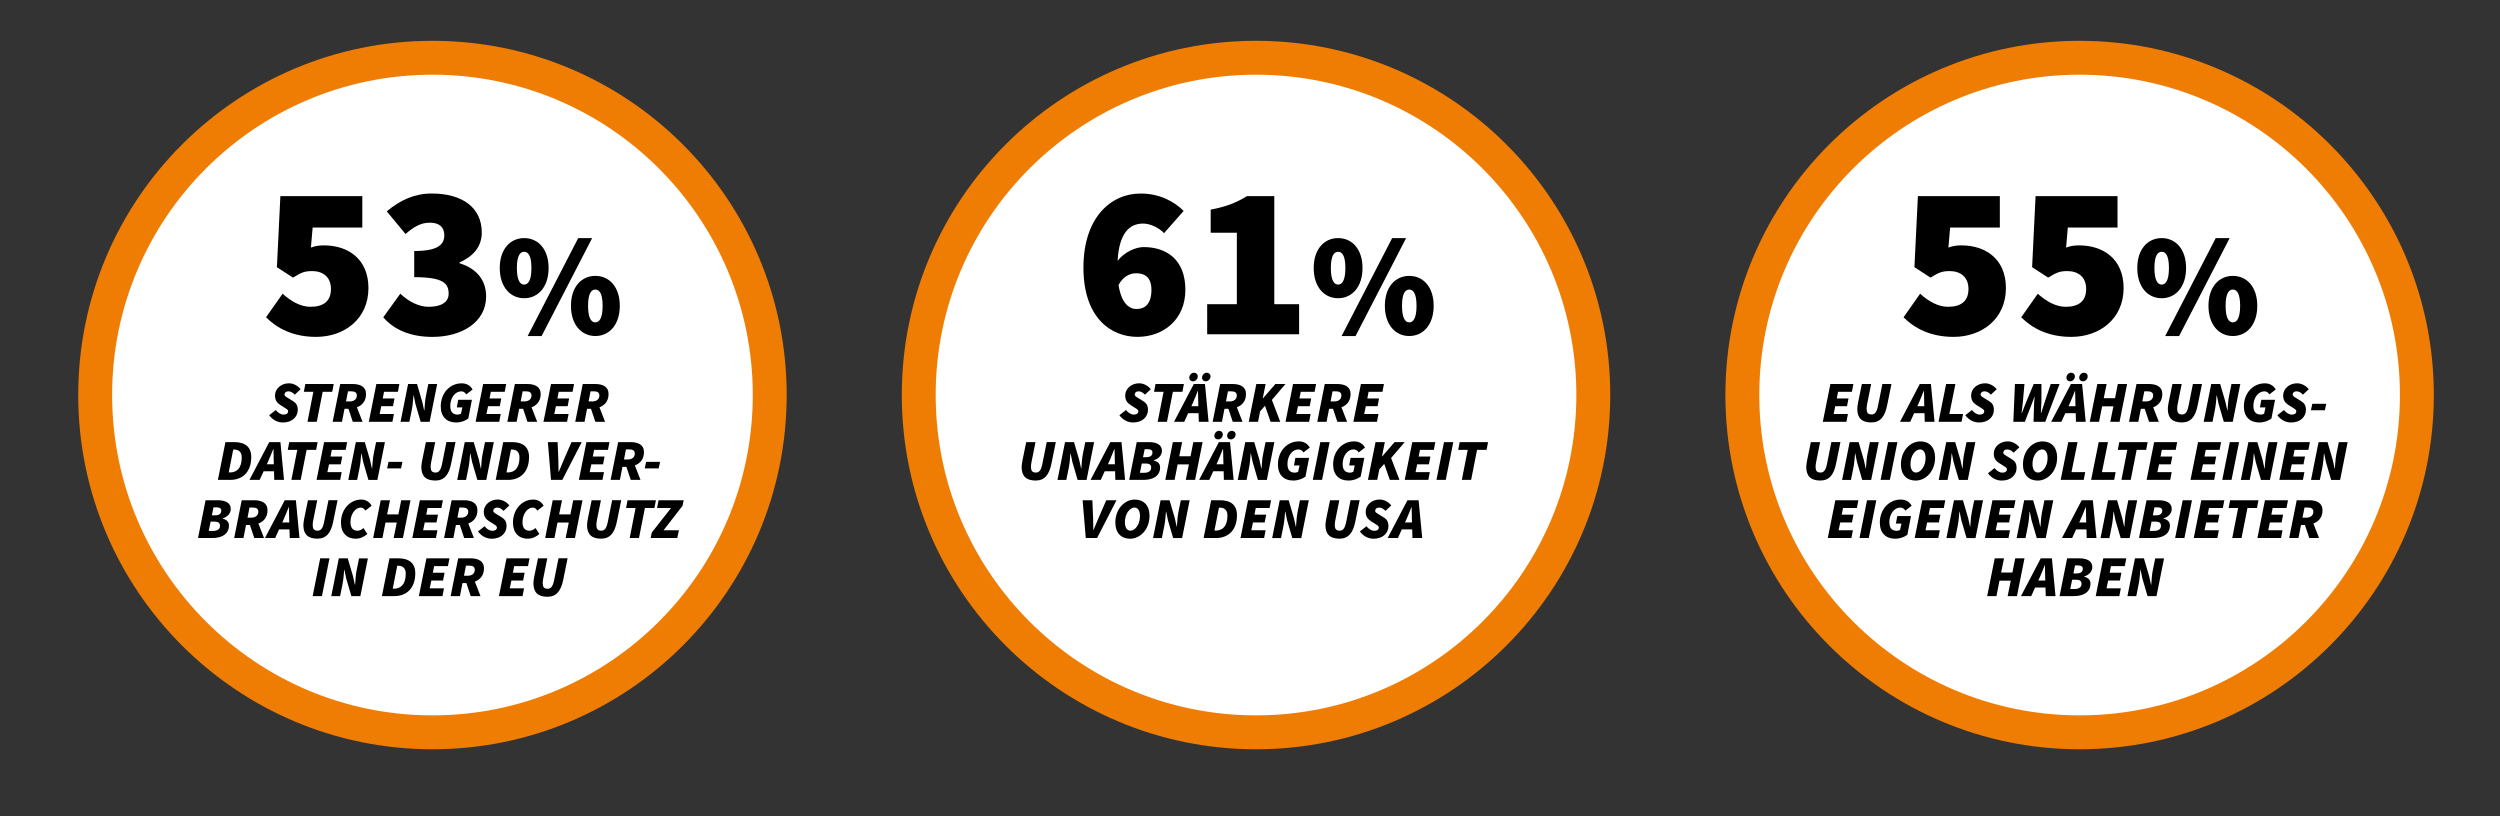 <?xml version="1.0" encoding="utf-8"?>
<!-- Generator: Adobe Illustrator 26.3.1, SVG Export Plug-In . SVG Version: 6.00 Build 0)  -->
<svg version="1.1" id="Ebene_1" xmlns="http://www.w3.org/2000/svg" xmlns:xlink="http://www.w3.org/1999/xlink" x="0px" y="0px"
	 viewBox="0 0 735 240" style="enable-background:new 0 0 735 240;" xml:space="preserve">
<rect x="0" y="0" width="735" height="240" fill="#333333" stroke="none"/>
<style type="text/css">
	.st0{fill:#FFFFFF;}
	.st1{fill:none;stroke:#EF7D04;stroke-width:9.966;}
</style>
<g>
	<path class="st0" d="M611.4,215.3c54.76,0,99.16-44.39,99.16-99.16c0-54.76-44.39-99.16-99.16-99.16
		c-54.76,0-99.15,44.39-99.15,99.16C512.25,170.9,556.64,215.3,611.4,215.3L611.4,215.3z"/>
	<path class="st1" d="M611.4,215.3c54.76,0,99.16-44.39,99.16-99.16c0-54.76-44.39-99.16-99.16-99.16
		c-54.76,0-99.15,44.39-99.15,99.16C512.25,170.9,556.64,215.3,611.4,215.3L611.4,215.3z"/>
	<g>
		<path d="M538.13,112.9h6.77l-0.44,2.29h-4.07l-0.38,1.95h3.45l-0.44,2.29h-3.45l-0.48,2.29h4.2l-0.44,2.29h-6.94L538.13,112.9z"/>
		<path d="M547.39,112.9h2.73l-1.2,5.98c-0.07,0.44-0.14,0.85-0.14,1.26c0,1.13,0.34,1.71,1.47,1.71c0.99,0,1.54-0.75,1.91-2.67
			l1.26-6.29h2.67l-1.26,6.22c-0.68,3.49-2.12,5.09-4.65,5.09c-2.77,0-4.14-1.26-4.14-4c0-0.51,0.14-1.3,0.24-1.88L547.39,112.9z"/>
		<path d="M564.41,112.9h3.28l1.06,11.11h-2.87l-0.07-2.53h-3.06l-1.14,2.53h-3.01L564.41,112.9z M563.69,119.43h2.05l-0.03-1.3
			c-0.03-1.06-0.07-2.05-0.07-3.18h-0.07c-0.44,1.09-0.82,2.12-1.3,3.18L563.69,119.43z"/>
		<path d="M572.16,112.9h2.73l-1.78,8.82h4.03l-0.44,2.29h-6.77L572.16,112.9z"/>
	</g>
	<g>
		<path d="M577.8,122.08l1.95-1.54c0.58,0.8,1.47,1.35,2.32,1.35c0.79,0,1.3-0.36,1.3-0.97c0-0.5-0.5-0.72-1.26-1.2l-0.96-0.6
			c-1.03-0.65-1.64-1.45-1.64-2.84c0-2,1.83-3.59,4.08-3.59c1.3,0,2.55,0.65,3.45,1.73l-1.71,1.61c-0.56-0.56-1.13-0.98-1.85-0.98
			c-0.79,0-1.18,0.43-1.18,0.96c0,0.46,0.48,0.67,1.37,1.23l1.03,0.63c1.08,0.65,1.5,1.35,1.5,2.65c0,2.03-1.67,3.69-4.34,3.69
			C580.45,124.21,578.96,123.63,577.8,122.08z"/>
		<path d="M592.39,112.9h2.8l-0.44,5.02c-0.12,1.16-0.24,2.38-0.41,3.55h0.07c0.44-1.18,0.97-2.41,1.4-3.55l2.1-5.02h2.27v5.02
			c-0.03,1.13-0.1,2.36-0.17,3.55h0.07c0.38-1.2,0.82-2.41,1.16-3.55l1.67-5.02h2.6l-4.2,11.11h-3.45l0.14-4.75
			c0-0.67,0.1-1.74,0.19-2.58h-0.07c-0.29,0.82-0.65,1.73-0.97,2.58l-1.85,4.75h-3.38L592.39,112.9z"/>
	</g>
	<g>
		<path d="M608.86,112.9h3.28l1.06,11.11h-2.87l-0.07-2.53h-3.06l-1.15,2.53h-3.01L608.86,112.9z M607.53,111.02
			c0-0.68,0.58-1.44,1.4-1.44c0.58,0,1.09,0.41,1.09,1.09s-0.58,1.44-1.4,1.44C608.01,112.11,607.53,111.7,607.53,111.02z
			 M608.14,119.43h2.05l-0.03-1.3c-0.03-1.06-0.07-2.05-0.07-3.18h-0.07c-0.44,1.09-0.82,2.12-1.3,3.18L608.14,119.43z
			 M611.29,111.02c0-0.68,0.58-1.44,1.4-1.44c0.58,0,1.09,0.41,1.09,1.09s-0.58,1.44-1.4,1.44
			C611.77,112.11,611.29,111.7,611.29,111.02z"/>
		<path d="M616.62,112.9h2.73l-0.85,4.17h3.32l0.82-4.17h2.73l-2.22,11.11h-2.73l0.92-4.55h-3.32l-0.89,4.55h-2.73L616.62,112.9z"/>
		<path d="M628.13,112.9h3.66c2.22,0,3.93,0.79,3.93,2.94c0,2.07-1.13,3.32-2.68,3.91l1.66,4.26h-2.87l-1.28-3.83h-1.14l-0.75,3.83
			h-2.73L628.13,112.9z M630.83,118.03c1.47,0,2.19-0.72,2.19-1.78c0-0.82-0.58-1.2-1.61-1.2h-0.99l-0.58,2.97H630.83z"/>
		<path d="M638.69,112.9h2.73l-1.2,5.98c-0.07,0.44-0.14,0.85-0.14,1.26c0,1.13,0.34,1.71,1.47,1.71c0.99,0,1.54-0.75,1.91-2.67
			l1.26-6.29h2.67l-1.26,6.22c-0.68,3.49-2.12,5.09-4.65,5.09c-2.77,0-4.14-1.26-4.14-4c0-0.51,0.14-1.3,0.24-1.88L638.69,112.9z"/>
		<path d="M650.1,112.9h2.63l1.54,5.26l0.55,2.5h0.07c0.1-1.2,0.17-2.87,0.44-4.2l0.72-3.56h2.6l-2.22,11.11h-2.63l-1.54-5.26
			l-0.51-2.5h-0.07c-0.1,1.26-0.21,2.84-0.48,4.17l-0.72,3.59h-2.6L650.1,112.9z"/>
		<path d="M659.7,119.5c0-3.97,2.7-6.8,6.15-6.8c1.47,0,2.56,0.65,3.21,1.81l-1.85,1.44c-0.41-0.62-0.85-0.89-1.5-0.89
			c-1.78,0-3.21,1.88-3.21,4.27c0,1.61,0.62,2.56,2.19,2.56c0.32,0,0.7-0.1,0.96-0.27l0.41-1.85h-1.64l0.41-2.22h4.03l-1.06,5.5
			c-0.85,0.65-2.15,1.16-3.59,1.16C661.44,124.21,659.7,122.5,659.7,119.5z"/>
		<path d="M669.54,122.08l1.95-1.54c0.58,0.8,1.47,1.35,2.32,1.35c0.79,0,1.3-0.36,1.3-0.97c0-0.5-0.5-0.72-1.26-1.2l-0.96-0.6
			c-1.03-0.65-1.64-1.45-1.64-2.84c0-2,1.83-3.59,4.08-3.59c1.3,0,2.55,0.65,3.45,1.73l-1.71,1.61c-0.56-0.56-1.13-0.98-1.85-0.98
			c-0.79,0-1.18,0.43-1.18,0.96c0,0.46,0.48,0.67,1.37,1.23l1.03,0.63c1.08,0.65,1.5,1.35,1.5,2.65c0,2.03-1.67,3.69-4.34,3.69
			C672.19,124.21,670.7,123.63,669.54,122.08z"/>
		<path d="M679.82,118.71h4.1l-0.41,1.91h-4.1L679.82,118.71z"/>
	</g>
	<g>
		<path d="M532.39,129.98h2.73l-1.2,5.98c-0.07,0.44-0.14,0.85-0.14,1.26c0,1.13,0.34,1.71,1.47,1.71c0.99,0,1.54-0.75,1.91-2.67
			l1.26-6.29h2.67l-1.26,6.22c-0.68,3.49-2.12,5.09-4.65,5.09c-2.77,0-4.14-1.26-4.14-4c0-0.51,0.14-1.3,0.24-1.88L532.39,129.98z"
			/>
		<path d="M543.8,129.98h2.63l1.54,5.26l0.55,2.5h0.07c0.1-1.2,0.17-2.87,0.44-4.2l0.72-3.55h2.6l-2.22,11.11h-2.63l-1.54-5.26
			l-0.51-2.5h-0.07c-0.1,1.26-0.21,2.84-0.48,4.17l-0.72,3.59h-2.6L543.8,129.98z"/>
		<path d="M555.11,129.98h2.73l-2.22,11.11h-2.73L555.11,129.98z"/>
		<path d="M558.87,136.57c0-4.14,2.8-6.8,5.74-6.8c2.56,0,4.31,1.71,4.31,4.72c0,4.14-2.8,6.8-5.74,6.8
			C560.61,141.29,558.87,139.58,558.87,136.57z M566.12,134.66c0-1.61-0.62-2.53-1.64-2.53c-1.26,0-2.8,1.71-2.8,4.27
			c0,1.61,0.62,2.53,1.64,2.53C564.58,138.93,566.12,137.22,566.12,134.66z"/>
		<path d="M572.2,129.98h2.63l1.54,5.26l0.55,2.5h0.07c0.1-1.2,0.17-2.87,0.44-4.2l0.72-3.55h2.6l-2.22,11.11h-2.63l-1.54-5.26
			l-0.51-2.5h-0.07c-0.1,1.26-0.21,2.84-0.48,4.17l-0.72,3.59h-2.6L572.2,129.98z"/>
		<path d="M584.46,139.15l1.95-1.54c0.58,0.8,1.47,1.35,2.32,1.35c0.79,0,1.3-0.36,1.3-0.97c0-0.5-0.5-0.72-1.26-1.2l-0.96-0.6
			c-1.03-0.65-1.64-1.45-1.64-2.84c0-2,1.83-3.59,4.08-3.59c1.3,0,2.55,0.65,3.45,1.73L592,133.1c-0.56-0.56-1.13-0.97-1.85-0.97
			c-0.79,0-1.18,0.43-1.18,0.96c0,0.46,0.48,0.67,1.37,1.23l1.03,0.63c1.08,0.65,1.5,1.35,1.5,2.65c0,2.03-1.67,3.69-4.34,3.69
			C587.11,141.29,585.62,140.71,584.46,139.15z"/>
		<path d="M594.75,136.57c0-4.14,2.8-6.8,5.74-6.8c2.56,0,4.31,1.71,4.31,4.72c0,4.14-2.8,6.8-5.74,6.8
			C596.49,141.29,594.75,139.58,594.75,136.57z M601.99,134.66c0-1.61-0.62-2.53-1.64-2.53c-1.26,0-2.8,1.71-2.8,4.27
			c0,1.61,0.62,2.53,1.64,2.53C600.45,138.93,601.99,137.22,601.99,134.66z"/>
		<path d="M608.07,129.98h2.73l-1.78,8.82h4.03l-0.44,2.29h-6.77L608.07,129.98z"/>
		<path d="M617.02,129.98h2.73l-1.78,8.82h4.03l-0.44,2.29h-6.77L617.02,129.98z"/>
	</g>
	<g>
		<path d="M625.43,132.27h-2.8l0.44-2.29h8.34l-0.44,2.29h-2.8l-1.74,8.82h-2.73L625.43,132.27z"/>
		<path d="M633.32,129.98h6.77l-0.44,2.29h-4.07l-0.38,1.95h3.45l-0.44,2.29h-3.45l-0.48,2.29h4.2l-0.44,2.29h-6.94L633.32,129.98z"
			/>
		<path d="M646.23,129.98H653l-0.44,2.29h-4.07l-0.38,1.95h3.45l-0.44,2.29h-3.45l-0.48,2.29h4.2l-0.44,2.29h-6.94L646.23,129.98z"
			/>
		<path d="M655.56,129.98h2.73l-2.22,11.11h-2.73L655.56,129.98z"/>
		<path d="M661.03,129.98h2.63l1.54,5.26l0.55,2.5h0.07c0.1-1.2,0.17-2.87,0.44-4.2l0.72-3.55h2.6l-2.22,11.11h-2.63l-1.54-5.26
			l-0.51-2.5h-0.07c-0.1,1.26-0.21,2.84-0.48,4.17l-0.72,3.59h-2.6L661.03,129.98z"/>
		<path d="M672.34,129.98h6.77l-0.44,2.29h-4.07l-0.38,1.95h3.45l-0.44,2.29h-3.45l-0.48,2.29h4.2l-0.44,2.29h-6.94L672.34,129.98z"
			/>
		<path d="M681.66,129.98h2.63l1.54,5.26l0.55,2.5h0.07c0.1-1.2,0.17-2.87,0.44-4.2l0.72-3.55h2.6l-2.22,11.11h-2.63l-1.54-5.26
			l-0.51-2.5h-0.07c-0.1,1.26-0.21,2.84-0.48,4.17l-0.72,3.59h-2.6L681.66,129.98z"/>
	</g>
	<g>
		<path d="M539.59,147.07h6.77l-0.44,2.29h-4.07l-0.38,1.95h3.45l-0.44,2.29h-3.45l-0.48,2.29h4.2l-0.44,2.29h-6.94L539.59,147.07z"
			/>
		<path d="M548.91,147.07h2.73l-2.22,11.11h-2.73L548.91,147.07z"/>
		<path d="M552.67,153.67c0-3.96,2.7-6.8,6.15-6.8c1.47,0,2.56,0.65,3.21,1.81l-1.85,1.44c-0.41-0.62-0.85-0.89-1.5-0.89
			c-1.78,0-3.21,1.88-3.21,4.27c0,1.61,0.62,2.56,2.19,2.56c0.33,0,0.7-0.1,0.96-0.27l0.41-1.85h-1.64l0.41-2.22h4.03l-1.06,5.5
			c-0.85,0.65-2.15,1.16-3.59,1.16C554.41,158.38,552.67,156.67,552.67,153.67z"/>
		<path d="M565.14,147.07h6.77l-0.44,2.29h-4.07l-0.38,1.95h3.45l-0.44,2.29h-3.45l-0.48,2.29h4.2l-0.44,2.29h-6.94L565.14,147.07z"
			/>
		<path d="M574.47,147.07h2.63l1.54,5.26l0.55,2.5h0.07c0.1-1.2,0.17-2.87,0.44-4.2l0.72-3.55h2.6l-2.22,11.11h-2.63l-1.54-5.26
			l-0.51-2.5h-0.07c-0.1,1.26-0.21,2.84-0.48,4.17l-0.72,3.59h-2.6L574.47,147.07z"/>
		<path d="M585.78,147.07h6.77l-0.44,2.29h-4.07l-0.38,1.95h3.45l-0.44,2.29h-3.45l-0.48,2.29h4.2l-0.44,2.29h-6.94L585.78,147.07z"
			/>
		<path d="M595.11,147.07h2.63l1.54,5.26l0.55,2.5h0.07c0.1-1.2,0.17-2.87,0.44-4.2l0.72-3.55h2.6l-2.22,11.11h-2.63l-1.54-5.26
			l-0.51-2.5h-0.07c-0.1,1.26-0.21,2.84-0.48,4.17l-0.72,3.59h-2.6L595.11,147.07z"/>
		<path d="M612.02,147.07h3.28l1.06,11.11h-2.87l-0.07-2.53h-3.06l-1.15,2.53h-3.01L612.02,147.07z M611.3,153.6h2.05l-0.03-1.3
			c-0.03-1.06-0.07-2.05-0.07-3.18h-0.07c-0.44,1.09-0.82,2.12-1.3,3.18L611.3,153.6z"/>
		<path d="M619.78,147.07h2.63l1.54,5.26l0.55,2.5h0.07c0.1-1.2,0.17-2.87,0.44-4.2l0.72-3.55h2.6l-2.22,11.11h-2.63l-1.54-5.26
			l-0.51-2.5h-0.07c-0.1,1.26-0.21,2.84-0.48,4.17l-0.72,3.59h-2.6L619.78,147.07z"/>
		<path d="M631.08,147.07h3.55c2.26,0,3.86,0.75,3.86,2.56c0,1.2-0.85,2.29-2.39,2.77l-0.03,0.07c1.26,0.31,1.88,0.99,1.88,2.02
			c0,2.67-2.29,3.69-4.89,3.69h-4.2L631.08,147.07z M633.27,156.09c1.37,0,2.05-0.58,2.05-1.5c0-0.82-0.48-1.23-1.5-1.23h-1.26
			l-0.55,2.73H633.27z M633.85,151.51c1.33,0,1.85-0.55,1.85-1.4c0-0.62-0.48-0.96-1.5-0.96h-0.79l-0.48,2.36H633.85z"/>
		<path d="M641.71,147.07h2.73l-2.22,11.11h-2.73L641.71,147.07z"/>
		<path d="M647.18,147.07h6.77l-0.44,2.29h-4.07l-0.38,1.95h3.45l-0.44,2.29h-3.45l-0.48,2.29h4.2l-0.44,2.29h-6.94L647.18,147.07z"
			/>
		<path d="M658.01,149.36h-2.8l0.44-2.29h8.34l-0.44,2.29h-2.8l-1.74,8.82h-2.73L658.01,149.36z"/>
		<path d="M665.9,147.07h6.77l-0.44,2.29h-4.07l-0.38,1.95h3.45l-0.44,2.29h-3.45l-0.48,2.29h4.2l-0.44,2.29h-6.94L665.9,147.07z"/>
		<path d="M675.23,147.07h3.66c2.22,0,3.93,0.79,3.93,2.94c0,2.07-1.13,3.32-2.68,3.91l1.66,4.26h-2.87l-1.28-3.83h-1.15l-0.75,3.83
			h-2.73L675.23,147.07z M677.93,152.2c1.47,0,2.19-0.72,2.19-1.78c0-0.82-0.58-1.2-1.61-1.2h-0.99l-0.58,2.97H677.93z"/>
	</g>
	<g>
		<path d="M586.45,164.15h2.73l-0.85,4.17h3.32l0.82-4.17h2.73l-2.22,11.11h-2.73l0.92-4.55h-3.32l-0.89,4.55h-2.73L586.45,164.15z"
			/>
		<path d="M599.98,164.15h3.28l1.06,11.11h-2.87l-0.07-2.53h-3.06l-1.15,2.53h-3.01L599.98,164.15z M599.26,170.68h2.05l-0.03-1.3
			c-0.03-1.06-0.07-2.05-0.07-3.18h-0.07c-0.44,1.09-0.82,2.12-1.3,3.18L599.26,170.68z"/>
		<path d="M607.73,164.15h3.55c2.26,0,3.86,0.75,3.86,2.56c0,1.2-0.85,2.29-2.39,2.77l-0.03,0.07c1.26,0.31,1.88,0.99,1.88,2.02
			c0,2.67-2.29,3.69-4.89,3.69h-4.2L607.73,164.15z M609.92,173.17c1.37,0,2.05-0.58,2.05-1.5c0-0.82-0.48-1.23-1.5-1.23h-1.26
			l-0.55,2.73H609.92z M610.5,168.59c1.33,0,1.85-0.55,1.85-1.4c0-0.62-0.48-0.96-1.5-0.96h-0.79l-0.48,2.36H610.5z"/>
		<path d="M618.36,164.15h6.77l-0.44,2.29h-4.07l-0.38,1.95h3.45l-0.44,2.29h-3.45l-0.48,2.29h4.2l-0.44,2.29h-6.94L618.36,164.15z"
			/>
		<path d="M627.68,164.15h2.63l1.54,5.26l0.55,2.5h0.07c0.1-1.2,0.17-2.87,0.44-4.2l0.72-3.55h2.6l-2.22,11.11h-2.63l-1.54-5.26
			l-0.51-2.5h-0.07c-0.1,1.26-0.21,2.84-0.48,4.17l-0.72,3.59h-2.6L627.68,164.15z"/>
	</g>
	<g>
		<path d="M559.64,93.28l4.87-6.92c2.43,2.18,5.25,3.84,8.2,3.84c3.84,0,6.02-1.67,6.02-5.25c0-3.46-2.31-5.25-5.51-5.25
			c-2.18,0-3.2,0.38-5.64,1.92l-4.74-3.07l1.02-20.88h24.09v9.22h-14.61l-0.51,5.89c1.41-0.51,2.5-0.64,3.84-0.64
			c7.05,0,13.07,3.97,13.07,12.55c0,9.1-7.11,14.35-15.37,14.35C567.71,99.05,562.97,96.61,559.64,93.28z"/>
		<path d="M594.24,93.28l4.87-6.92c2.43,2.18,5.25,3.84,8.2,3.84c3.84,0,6.02-1.67,6.02-5.25c0-3.46-2.31-5.25-5.51-5.25
			c-2.18,0-3.2,0.38-5.64,1.92l-4.74-3.07l1.02-20.88h24.09v9.22h-14.61l-0.51,5.89c1.41-0.51,2.5-0.64,3.84-0.64
			c7.05,0,13.07,3.97,13.07,12.55c0,9.1-7.11,14.35-15.37,14.35C602.31,99.05,597.57,96.61,594.24,93.28z"/>
	</g>
	<g>
		<path d="M628.36,78.8c0-5.55,3.08-8.8,7.18-8.8c4.1,0,7.17,3.25,7.17,8.8s-3.08,8.88-7.17,8.88
			C631.43,87.69,628.36,84.36,628.36,78.8z M637.67,78.8c0-3.76-1.02-4.78-2.13-4.78c-1.11,0-2.14,1.02-2.14,4.78
			c0,3.76,1.02,4.87,2.14,4.87C636.65,83.67,637.67,82.56,637.67,78.8z M651.42,70.01h4.1l-14.86,28.79h-4.1L651.42,70.01z
			 M649.29,89.91c0-5.55,3.08-8.8,7.17-8.8c4.1,0,7.18,3.25,7.18,8.8s-3.08,8.88-7.18,8.88C652.36,98.79,649.29,95.46,649.29,89.91z
			 M658.6,89.91c0-3.76-1.03-4.78-2.14-4.78s-2.13,1.02-2.13,4.78s1.02,4.87,2.13,4.87S658.6,93.67,658.6,89.91z"/>
	</g>
	<path class="st0" d="M127.14,215.3c54.76,0,99.16-44.39,99.16-99.16c0-54.76-44.39-99.16-99.16-99.16
		c-54.76,0-99.16,44.39-99.16,99.16C27.98,170.9,72.38,215.3,127.14,215.3L127.14,215.3z"/>
	<path class="st1" d="M127.14,215.3c54.76,0,99.16-44.39,99.16-99.16c0-54.76-44.39-99.16-99.16-99.16
		c-54.76,0-99.16,44.39-99.16,99.16C27.98,170.9,72.38,215.3,127.14,215.3L127.14,215.3z"/>
	<g>
		<path d="M78.21,93.28l4.87-6.92c2.43,2.18,5.25,3.84,8.2,3.84c3.84,0,6.02-1.67,6.02-5.25c0-3.46-2.31-5.25-5.51-5.25
			c-2.18,0-3.2,0.38-5.64,1.92l-4.74-3.07l1.02-20.88h24.09v9.22h-14.6l-0.51,5.89c1.41-0.51,2.5-0.64,3.84-0.64
			c7.05,0,13.07,3.97,13.07,12.55c0,9.1-7.11,14.35-15.37,14.35C86.28,99.05,81.54,96.61,78.21,93.28z"/>
		<path d="M112.68,93.28l5-6.92c2.5,2.31,5.44,3.84,8.33,3.84c3.59,0,5.89-1.28,5.89-3.84c0-3.07-1.6-4.87-10.12-4.87v-7.69
			c6.79,0,8.84-1.79,8.84-4.61c0-2.43-1.47-3.72-4.23-3.72c-2.69,0-4.61,1.15-7.17,3.33l-5.51-6.66c3.97-3.33,8.2-5.25,13.2-5.25
			c8.97,0,14.73,4.1,14.73,11.47c0,3.91-2.18,6.85-6.53,8.78v0.26c4.61,1.41,7.81,4.61,7.81,9.74c0,7.69-7.3,11.91-15.76,11.91
			C120.56,99.05,115.75,96.87,112.68,93.28z"/>
	</g>
	<g>
		<path d="M146.93,78.8c0-5.55,3.08-8.8,7.18-8.8s7.18,3.25,7.18,8.8s-3.08,8.88-7.18,8.88S146.93,84.36,146.93,78.8z M156.24,78.8
			c0-3.76-1.02-4.78-2.14-4.78s-2.14,1.02-2.14,4.78c0,3.76,1.02,4.87,2.14,4.87S156.24,82.56,156.24,78.8z M169.99,70.01h4.1
			l-14.86,28.79h-4.1L169.99,70.01z M167.86,89.91c0-5.55,3.08-8.8,7.18-8.8s7.18,3.25,7.18,8.8s-3.08,8.88-7.18,8.88
			S167.86,95.46,167.86,89.91z M177.17,89.91c0-3.76-1.02-4.78-2.14-4.78s-2.14,1.02-2.14,4.78s1.03,4.87,2.14,4.87
			S177.17,93.67,177.17,89.91z"/>
	</g>
	<g>
		<path d="M79.14,122.08l1.95-1.54c0.58,0.8,1.47,1.35,2.32,1.35c0.79,0,1.3-0.36,1.3-0.97c0-0.5-0.5-0.72-1.26-1.2l-0.96-0.6
			c-1.03-0.65-1.64-1.45-1.64-2.84c0-2,1.83-3.59,4.08-3.59c1.3,0,2.55,0.65,3.45,1.73l-1.71,1.61c-0.56-0.56-1.13-0.98-1.85-0.98
			c-0.79,0-1.18,0.43-1.18,0.96c0,0.46,0.48,0.67,1.37,1.23l1.03,0.63c1.08,0.65,1.5,1.35,1.5,2.65c0,2.03-1.67,3.69-4.34,3.69
			C81.79,124.21,80.3,123.63,79.14,122.08z"/>
	</g>
	<g>
		<path d="M92.13,115.19h-2.8l0.44-2.29h8.34l-0.44,2.29h-2.8l-1.74,8.82h-2.73L92.13,115.19z"/>
		<path d="M100.02,112.9h3.66c2.22,0,3.93,0.79,3.93,2.94c0,2.07-1.13,3.32-2.68,3.91l1.66,4.26h-2.87l-1.28-3.83h-1.15l-0.75,3.83
			H97.8L100.02,112.9z M102.72,118.03c1.47,0,2.19-0.72,2.19-1.78c0-0.82-0.58-1.2-1.61-1.2h-0.99l-0.58,2.97H102.72z"/>
		<path d="M110.65,112.9h6.77l-0.44,2.29h-4.07l-0.38,1.95h3.45l-0.44,2.29h-3.45l-0.48,2.29h4.2l-0.44,2.29h-6.94L110.65,112.9z"/>
		<path d="M119.98,112.9h2.63l1.54,5.26l0.55,2.5h0.07c0.1-1.2,0.17-2.87,0.44-4.2l0.72-3.56h2.6l-2.22,11.11h-2.63l-1.54-5.26
			l-0.51-2.5h-0.07c-0.1,1.26-0.21,2.84-0.48,4.17l-0.72,3.59h-2.6L119.98,112.9z"/>
		<path d="M129.58,119.5c0-3.97,2.7-6.8,6.15-6.8c1.47,0,2.56,0.65,3.21,1.81l-1.85,1.44c-0.41-0.62-0.85-0.89-1.5-0.89
			c-1.78,0-3.21,1.88-3.21,4.27c0,1.61,0.62,2.56,2.19,2.56c0.32,0,0.7-0.1,0.96-0.27l0.41-1.85h-1.64l0.41-2.22h4.03l-1.06,5.5
			c-0.85,0.65-2.15,1.16-3.59,1.16C131.32,124.21,129.58,122.5,129.58,119.5z"/>
		<path d="M142.05,112.9h6.77l-0.44,2.29h-4.07l-0.38,1.95h3.45l-0.44,2.29h-3.45l-0.48,2.29h4.2l-0.44,2.29h-6.94L142.05,112.9z"/>
		<path d="M151.37,112.9h3.66c2.22,0,3.93,0.79,3.93,2.94c0,2.07-1.13,3.32-2.68,3.91l1.66,4.26h-2.87l-1.28-3.83h-1.15l-0.75,3.83
			h-2.73L151.37,112.9z M154.07,118.03c1.47,0,2.19-0.72,2.19-1.78c0-0.82-0.58-1.2-1.61-1.2h-0.99l-0.58,2.97H154.07z"/>
		<path d="M162,112.9h6.77l-0.44,2.29h-4.07l-0.38,1.95h3.45l-0.44,2.29h-3.45l-0.48,2.29h4.2l-0.44,2.29h-6.94L162,112.9z"/>
		<path d="M171.33,112.9h3.66c2.22,0,3.93,0.79,3.93,2.94c0,2.07-1.13,3.32-2.68,3.91l1.66,4.26h-2.87l-1.28-3.83h-1.15l-0.75,3.83
			h-2.73L171.33,112.9z M174.03,118.03c1.47,0,2.19-0.72,2.19-1.78c0-0.82-0.58-1.2-1.61-1.2h-0.99l-0.58,2.97H174.03z"/>
	</g>
	<g>
		<path d="M66.28,129.98h2.6c3.11,0,4.99,1.37,4.99,4.38c0,4.51-2.67,6.73-6.15,6.73h-3.66L66.28,129.98z M67.65,138.9
			c1.85,0,3.42-1.16,3.42-4.38c0-1.74-0.96-2.36-2.26-2.36h-0.24l-1.33,6.73H67.65z"/>
		<path d="M79.16,129.98h3.28l1.06,11.11h-2.87l-0.07-2.53h-3.06l-1.15,2.53h-3.01L79.16,129.98z M78.45,136.5h2.05l-0.03-1.3
			c-0.03-1.06-0.07-2.05-0.07-3.18h-0.07c-0.44,1.09-0.82,2.12-1.3,3.18L78.45,136.5z"/>
	</g>
	<g>
		<path d="M87.4,132.27h-2.8l0.44-2.29h8.34l-0.44,2.29h-2.8l-1.74,8.82h-2.73L87.4,132.27z"/>
		<path d="M95.29,129.98h6.77l-0.44,2.29h-4.07l-0.38,1.95h3.45l-0.44,2.29h-3.45l-0.48,2.29h4.2l-0.44,2.29h-6.94L95.29,129.98z"/>
		<path d="M104.62,129.98h2.63l1.54,5.26l0.55,2.5h0.07c0.1-1.2,0.17-2.87,0.44-4.2l0.72-3.55h2.6l-2.22,11.11h-2.63l-1.54-5.26
			l-0.51-2.5h-0.07c-0.1,1.26-0.21,2.84-0.48,4.17l-0.72,3.59h-2.6L104.62,129.98z"/>
		<path d="M114.22,135.79h4.1l-0.41,1.91h-4.1L114.22,135.79z"/>
		<path d="M125.22,129.98h2.73l-1.2,5.98c-0.07,0.44-0.14,0.85-0.14,1.26c0,1.13,0.34,1.71,1.47,1.71c0.99,0,1.54-0.75,1.91-2.67
			l1.26-6.29h2.67l-1.26,6.22c-0.68,3.49-2.12,5.09-4.65,5.09c-2.77,0-4.14-1.26-4.14-4c0-0.51,0.14-1.3,0.24-1.88L125.22,129.98z"
			/>
		<path d="M136.64,129.98h2.63l1.54,5.26l0.55,2.5h0.07c0.1-1.2,0.17-2.87,0.44-4.2l0.72-3.55h2.6l-2.22,11.11h-2.63l-1.54-5.26
			l-0.51-2.5h-0.07c-0.1,1.26-0.21,2.84-0.48,4.17l-0.72,3.59h-2.6L136.64,129.98z"/>
		<path d="M147.95,129.98h2.6c3.11,0,4.99,1.37,4.99,4.38c0,4.51-2.67,6.73-6.15,6.73h-3.66L147.95,129.98z M149.31,138.9
			c1.85,0,3.42-1.16,3.42-4.38c0-1.74-0.96-2.36-2.26-2.36h-0.24l-1.33,6.73H149.31z"/>
		<path d="M161.07,129.98h2.87l0.21,5.2c0.03,1.16,0.07,2.34,0.07,3.52h0.07c0.5-1.18,0.97-2.34,1.47-3.52l2.26-5.2h3.01
			l-5.71,11.11h-3.32L161.07,129.98z"/>
		<path d="M172.41,129.98h6.77l-0.44,2.29h-4.07l-0.38,1.95h3.45l-0.44,2.29h-3.45l-0.48,2.29h4.2l-0.44,2.29h-6.94L172.41,129.98z"
			/>
		<path d="M181.74,129.98h3.66c2.22,0,3.93,0.79,3.93,2.94c0,2.07-1.13,3.32-2.68,3.91l1.66,4.26h-2.87l-1.28-3.83H183l-0.75,3.83
			h-2.73L181.74,129.98z M184.44,135.1c1.47,0,2.19-0.72,2.19-1.78c0-0.82-0.58-1.2-1.61-1.2h-0.99l-0.58,2.97H184.44z"/>
	</g>
	<g>
		<path d="M189.96,135.79h4.1l-0.41,1.91h-4.1L189.96,135.79z"/>
	</g>
	<g>
		<path d="M60.44,147.07h3.55c2.26,0,3.86,0.75,3.86,2.56c0,1.2-0.85,2.29-2.39,2.77l-0.03,0.07c1.26,0.31,1.88,0.99,1.88,2.02
			c0,2.67-2.29,3.69-4.89,3.69h-4.2L60.44,147.07z M62.63,156.09c1.37,0,2.05-0.58,2.05-1.5c0-0.82-0.48-1.23-1.5-1.23h-1.26
			l-0.55,2.73H62.63z M63.21,151.51c1.33,0,1.85-0.55,1.85-1.4c0-0.62-0.48-0.96-1.5-0.96h-0.79l-0.48,2.36H63.21z"/>
		<path d="M71.06,147.07h3.66c2.22,0,3.93,0.79,3.93,2.94c0,2.07-1.13,3.32-2.68,3.91l1.66,4.26h-2.87l-1.28-3.83h-1.15l-0.75,3.83
			h-2.73L71.06,147.07z M73.76,152.2c1.47,0,2.19-0.72,2.19-1.78c0-0.82-0.58-1.2-1.61-1.2h-0.99l-0.58,2.97H73.76z"/>
		<path d="M83.71,147.07h3.28l1.06,11.11h-2.87l-0.07-2.53h-3.06l-1.15,2.53H77.9L83.71,147.07z M82.99,153.6h2.05l-0.03-1.3
			c-0.03-1.06-0.07-2.05-0.07-3.18h-0.07c-0.44,1.09-0.82,2.12-1.3,3.18L82.99,153.6z"/>
	</g>
	<g>
		<path d="M90.54,147.07h2.73l-1.2,5.98c-0.07,0.44-0.14,0.85-0.14,1.26c0,1.13,0.34,1.71,1.47,1.71c0.99,0,1.54-0.75,1.91-2.67
			l1.26-6.29h2.67l-1.26,6.22c-0.68,3.49-2.12,5.09-4.65,5.09c-2.77,0-4.14-1.26-4.14-4c0-0.51,0.14-1.3,0.24-1.88L90.54,147.07z"/>
		<path d="M100.24,153.67c0-3.96,2.7-6.8,5.98-6.8c1.3,0,2.39,0.65,3.04,1.81l-1.85,1.44c-0.41-0.62-0.82-0.89-1.33-0.89
			c-1.61,0-3.04,1.88-3.04,4.27c0,1.61,0.62,2.53,2.12,2.53c0.58,0,1.2-0.34,1.71-0.79l1.13,1.74c-0.62,0.58-1.85,1.4-3.42,1.4
			C101.99,158.38,100.24,156.67,100.24,153.67z"/>
		<path d="M111.93,147.07h2.73l-0.85,4.17h3.32l0.82-4.17h2.73l-2.22,11.11h-2.73l0.92-4.55h-3.32l-0.89,4.55h-2.73L111.93,147.07z"
			/>
		<path d="M123.44,147.07h6.77l-0.44,2.29h-4.07l-0.38,1.95h3.45l-0.44,2.29h-3.45l-0.48,2.29h4.2l-0.44,2.29h-6.94L123.44,147.07z"
			/>
		<path d="M132.77,147.07h3.66c2.22,0,3.93,0.79,3.93,2.94c0,2.07-1.13,3.32-2.68,3.91l1.66,4.26h-2.87l-1.28-3.83h-1.15l-0.75,3.83
			h-2.73L132.77,147.07z M135.47,152.2c1.47,0,2.19-0.72,2.19-1.78c0-0.82-0.58-1.2-1.61-1.2h-0.99l-0.58,2.97H135.47z"/>
	</g>
	<g>
		<path d="M140.52,156.25l1.95-1.54c0.58,0.8,1.47,1.35,2.32,1.35c0.79,0,1.3-0.36,1.3-0.97c0-0.5-0.5-0.72-1.26-1.2l-0.96-0.6
			c-1.03-0.65-1.64-1.45-1.64-2.84c0-2,1.83-3.59,4.08-3.59c1.3,0,2.55,0.65,3.45,1.73l-1.71,1.61c-0.56-0.56-1.13-0.97-1.85-0.97
			c-0.79,0-1.18,0.43-1.18,0.96c0,0.46,0.48,0.67,1.37,1.23l1.03,0.63c1.08,0.65,1.5,1.35,1.5,2.65c0,2.03-1.67,3.69-4.34,3.69
			C143.17,158.38,141.69,157.8,140.52,156.25z"/>
		<path d="M150.81,153.67c0-3.96,2.7-6.8,5.98-6.8c1.3,0,2.39,0.65,3.04,1.81l-1.85,1.44c-0.41-0.62-0.82-0.89-1.33-0.89
			c-1.61,0-3.04,1.88-3.04,4.27c0,1.61,0.62,2.53,2.12,2.53c0.58,0,1.2-0.34,1.71-0.79l1.13,1.74c-0.62,0.58-1.85,1.4-3.42,1.4
			C152.55,158.38,150.81,156.67,150.81,153.67z"/>
		<path d="M162.5,147.07h2.73l-0.85,4.17h3.32l0.82-4.17h2.73l-2.22,11.11h-2.73l0.92-4.55h-3.32l-0.89,4.55h-2.73L162.5,147.07z"/>
		<path d="M173.94,147.07h2.73l-1.2,5.98c-0.07,0.44-0.14,0.85-0.14,1.26c0,1.13,0.34,1.71,1.47,1.71c0.99,0,1.54-0.75,1.91-2.67
			l1.26-6.29h2.67l-1.26,6.22c-0.68,3.49-2.12,5.09-4.65,5.09c-2.77,0-4.14-1.26-4.14-4c0-0.51,0.14-1.3,0.24-1.88L173.94,147.07z"
			/>
		<path d="M186.86,149.36h-2.8l0.44-2.29h8.34l-0.44,2.29h-2.8l-1.74,8.82h-2.73L186.86,149.36z"/>
	</g>
	<g>
		<path d="M191.64,156.54l5.64-7.18h-4.1l0.44-2.29H201l-0.34,1.64l-5.57,7.18h4.51l-0.48,2.29h-7.83L191.64,156.54z"/>
	</g>
	<g>
		<path d="M94.14,164.15h2.73l-2.22,11.11h-2.73L94.14,164.15z"/>
		<path d="M99.61,164.15h2.63l1.54,5.26l0.55,2.5h0.07c0.1-1.2,0.17-2.87,0.44-4.2l0.72-3.55h2.6l-2.22,11.11h-2.63l-1.54-5.26
			l-0.51-2.5h-0.07c-0.1,1.26-0.21,2.84-0.48,4.17l-0.72,3.59h-2.6L99.61,164.15z"/>
		<path d="M114.5,164.15h2.6c3.11,0,4.99,1.37,4.99,4.38c0,4.51-2.67,6.73-6.15,6.73h-3.66L114.5,164.15z M115.87,173.07
			c1.85,0,3.42-1.16,3.42-4.38c0-1.74-0.96-2.36-2.26-2.36h-0.24l-1.33,6.73H115.87z"/>
		<path d="M125.37,164.15h6.77l-0.44,2.29h-4.07l-0.38,1.95h3.45l-0.44,2.29h-3.45l-0.48,2.29h4.2l-0.44,2.29h-6.94L125.37,164.15z"
			/>
		<path d="M134.7,164.15h3.66c2.22,0,3.93,0.79,3.93,2.94c0,2.07-1.13,3.32-2.68,3.91l1.66,4.26h-2.87l-1.28-3.83h-1.15l-0.75,3.83
			h-2.73L134.7,164.15z M137.4,169.28c1.47,0,2.19-0.72,2.19-1.78c0-0.82-0.58-1.2-1.61-1.2h-0.99l-0.58,2.97H137.4z"/>
		<path d="M148.91,164.15h6.77l-0.44,2.29h-4.07l-0.38,1.95h3.45l-0.44,2.29h-3.45l-0.48,2.29h4.2l-0.44,2.29h-6.94L148.91,164.15z"
			/>
		<path d="M158.17,164.15h2.73l-1.2,5.98c-0.07,0.44-0.14,0.85-0.14,1.26c0,1.13,0.34,1.71,1.47,1.71c0.99,0,1.54-0.75,1.91-2.67
			l1.26-6.29h2.67l-1.26,6.22c-0.68,3.49-2.12,5.09-4.65,5.09c-2.77,0-4.14-1.26-4.14-4c0-0.51,0.14-1.3,0.24-1.88L158.17,164.15z"
			/>
	</g>
	<path class="st0" d="M369.27,215.3c54.76,0,99.16-44.39,99.16-99.16c0-54.76-44.39-99.16-99.16-99.16s-99.16,44.39-99.16,99.16
		C270.12,170.9,314.51,215.3,369.27,215.3L369.27,215.3z"/>
	<path class="st1" d="M369.27,215.3c54.76,0,99.16-44.39,99.16-99.16c0-54.76-44.39-99.16-99.16-99.16s-99.16,44.39-99.16,99.16
		C270.12,170.9,314.51,215.3,369.27,215.3L369.27,215.3z"/>
	<g>
		<path d="M329.1,122.08l1.95-1.54c0.58,0.8,1.47,1.35,2.32,1.35c0.79,0,1.3-0.36,1.3-0.97c0-0.5-0.5-0.72-1.26-1.2l-0.96-0.6
			c-1.03-0.65-1.64-1.45-1.64-2.84c0-2,1.83-3.59,4.08-3.59c1.3,0,2.55,0.65,3.45,1.73l-1.71,1.61c-0.56-0.56-1.13-0.98-1.85-0.98
			c-0.79,0-1.18,0.43-1.18,0.96c0,0.46,0.48,0.67,1.37,1.23l1.03,0.63c1.08,0.65,1.5,1.35,1.5,2.65c0,2.03-1.67,3.69-4.34,3.69
			C331.75,124.21,330.27,123.63,329.1,122.08z"/>
		<path d="M342.09,115.19h-2.8l0.44-2.29h8.34l-0.44,2.29h-2.8l-1.74,8.82h-2.73L342.09,115.19z"/>
	</g>
	<g>
		<path d="M350.98,112.9h3.28l1.06,11.11h-2.87l-0.07-2.53h-3.06l-1.15,2.53h-3.01L350.98,112.9z M349.65,111.02
			c0-0.68,0.58-1.44,1.4-1.44c0.58,0,1.09,0.41,1.09,1.09s-0.58,1.44-1.4,1.44C350.12,112.11,349.65,111.7,349.65,111.02z
			 M350.26,119.43h2.05l-0.03-1.3c-0.03-1.06-0.07-2.05-0.07-3.18h-0.07c-0.44,1.09-0.82,2.12-1.3,3.18L350.26,119.43z
			 M353.4,111.02c0-0.68,0.58-1.44,1.4-1.44c0.58,0,1.09,0.41,1.09,1.09s-0.58,1.44-1.4,1.44
			C353.88,112.11,353.4,111.7,353.4,111.02z"/>
		<path d="M358.73,112.9h3.66c2.22,0,3.93,0.79,3.93,2.94c0,2.07-1.13,3.32-2.68,3.91l1.66,4.26h-2.87l-1.28-3.83H360l-0.75,3.83
			h-2.73L358.73,112.9z M361.43,118.03c1.47,0,2.19-0.72,2.19-1.78c0-0.82-0.58-1.2-1.61-1.2h-0.99l-0.58,2.97H361.43z"/>
		<path d="M369.36,112.9h2.73l-0.84,4.2h0.07l3.64-4.2h2.97l-4,4.68l2.46,6.43h-2.84l-1.64-4.72l-1.44,1.64l-0.61,3.08h-2.73
			L369.36,112.9z"/>
		<path d="M380.16,112.9h6.77l-0.44,2.29h-4.07l-0.38,1.95h3.45l-0.44,2.29h-3.45l-0.48,2.29h4.2l-0.44,2.29h-6.94L380.16,112.9z"/>
		<path d="M389.48,112.9h3.66c2.22,0,3.93,0.79,3.93,2.94c0,2.07-1.13,3.32-2.68,3.91l1.66,4.26h-2.87l-1.28-3.83h-1.14l-0.75,3.83
			h-2.73L389.48,112.9z M392.18,118.03c1.47,0,2.19-0.72,2.19-1.78c0-0.82-0.58-1.2-1.61-1.2h-0.99l-0.58,2.97H392.18z"/>
		<path d="M400.11,112.9h6.77l-0.44,2.29h-4.07l-0.38,1.95h3.45l-0.44,2.29h-3.45l-0.48,2.29h4.2l-0.44,2.29h-6.94L400.11,112.9z"/>
	</g>
	<g>
		<path d="M301.71,129.98h2.73l-1.2,5.98c-0.07,0.44-0.14,0.85-0.14,1.26c0,1.13,0.34,1.71,1.47,1.71c0.99,0,1.54-0.75,1.91-2.67
			l1.26-6.29h2.67l-1.26,6.22c-0.68,3.49-2.12,5.09-4.65,5.09c-2.77,0-4.14-1.26-4.14-4c0-0.51,0.14-1.3,0.24-1.88L301.71,129.98z"
			/>
		<path d="M313.12,129.98h2.63l1.54,5.26l0.55,2.5h0.07c0.1-1.2,0.17-2.87,0.44-4.2l0.72-3.55h2.6l-2.22,11.11h-2.63l-1.54-5.26
			l-0.51-2.5h-0.07c-0.1,1.26-0.21,2.84-0.48,4.17l-0.72,3.59h-2.6L313.12,129.98z"/>
		<path d="M326.44,129.98h3.28l1.06,11.11h-2.87l-0.07-2.53h-3.06l-1.15,2.53h-3.01L326.44,129.98z M325.73,136.5h2.05l-0.03-1.3
			c-0.03-1.06-0.07-2.05-0.07-3.18h-0.07c-0.44,1.09-0.82,2.12-1.3,3.18L325.73,136.5z"/>
		<path d="M334.2,129.98h3.55c2.26,0,3.86,0.75,3.86,2.56c0,1.2-0.85,2.29-2.39,2.77l-0.03,0.07c1.26,0.31,1.88,0.99,1.88,2.02
			c0,2.67-2.29,3.69-4.89,3.69h-4.2L334.2,129.98z M336.39,139c1.37,0,2.05-0.58,2.05-1.5c0-0.82-0.48-1.23-1.5-1.23h-1.26
			l-0.55,2.73H336.39z M336.97,134.42c1.33,0,1.85-0.55,1.85-1.4c0-0.62-0.48-0.96-1.5-0.96h-0.79l-0.48,2.36H336.97z"/>
		<path d="M344.82,129.98h2.73l-0.85,4.17h3.32l0.82-4.17h2.73l-2.22,11.11h-2.73l0.92-4.55h-3.32l-0.89,4.55h-2.73L344.82,129.98z"
			/>
		<path d="M358.35,129.98h3.28l1.06,11.11h-2.87l-0.07-2.53h-3.06l-1.15,2.53h-3.01L358.35,129.98z M357.02,128.1
			c0-0.68,0.58-1.44,1.4-1.44c0.58,0,1.09,0.41,1.09,1.09s-0.58,1.44-1.4,1.44C357.5,129.19,357.02,128.78,357.02,128.1z
			 M357.64,136.5h2.05l-0.03-1.3c-0.03-1.06-0.07-2.05-0.07-3.18h-0.07c-0.44,1.09-0.82,2.12-1.3,3.18L357.64,136.5z M360.78,128.1
			c0-0.68,0.58-1.44,1.4-1.44c0.58,0,1.09,0.41,1.09,1.09s-0.58,1.44-1.4,1.44C361.26,129.19,360.78,128.78,360.78,128.1z"/>
		<path d="M366.11,129.98h2.63l1.54,5.26l0.55,2.5h0.07c0.1-1.2,0.17-2.87,0.45-4.2l0.72-3.55h2.6l-2.22,11.11h-2.63l-1.54-5.26
			l-0.51-2.5h-0.07c-0.1,1.26-0.21,2.84-0.48,4.17l-0.72,3.59h-2.6L366.11,129.98z"/>
		<path d="M375.71,136.57c0-3.96,2.7-6.8,6.15-6.8c1.47,0,2.56,0.65,3.21,1.81l-1.85,1.44c-0.41-0.62-0.85-0.89-1.5-0.89
			c-1.78,0-3.21,1.88-3.21,4.27c0,1.61,0.62,2.56,2.19,2.56c0.33,0,0.7-0.1,0.96-0.27l0.41-1.85h-1.64l0.41-2.22h4.03l-1.06,5.5
			c-0.85,0.65-2.15,1.16-3.59,1.16C377.45,141.29,375.71,139.58,375.71,136.57z"/>
		<path d="M388.18,129.98h2.73l-2.22,11.11h-2.73L388.18,129.98z"/>
		<path d="M391.94,136.57c0-3.96,2.7-6.8,6.15-6.8c1.47,0,2.56,0.65,3.21,1.81l-1.85,1.44c-0.41-0.62-0.85-0.89-1.5-0.89
			c-1.78,0-3.21,1.88-3.21,4.27c0,1.61,0.62,2.56,2.19,2.56c0.32,0,0.7-0.1,0.96-0.27l0.41-1.85h-1.64l0.41-2.22h4.03l-1.06,5.5
			c-0.85,0.65-2.15,1.16-3.59,1.16C393.68,141.29,391.94,139.58,391.94,136.57z"/>
		<path d="M404.41,129.98h2.73l-0.84,4.2h0.07l3.64-4.2h2.97l-4,4.68l2.46,6.43h-2.84l-1.64-4.72l-1.44,1.64l-0.62,3.08h-2.73
			L404.41,129.98z"/>
		<path d="M415.21,129.98h6.77l-0.44,2.29h-4.07l-0.38,1.95h3.45l-0.44,2.29h-3.45l-0.48,2.29h4.2l-0.44,2.29h-6.94L415.21,129.98z"
			/>
		<path d="M424.54,129.98h2.73l-2.22,11.11h-2.73L424.54,129.98z"/>
		<path d="M431.51,132.27h-2.8l0.44-2.29h8.34l-0.44,2.29h-2.8l-1.74,8.82h-2.73L431.51,132.27z"/>
	</g>
	<g>
		<path d="M318.29,147.07h2.87l0.21,5.2c0.03,1.16,0.07,2.34,0.07,3.52h0.07c0.5-1.18,0.97-2.34,1.47-3.52l2.26-5.2h3.01
			l-5.71,11.11h-3.32L318.29,147.07z"/>
		<path d="M327.91,153.67c0-4.14,2.8-6.8,5.74-6.8c2.56,0,4.31,1.71,4.31,4.72c0,4.14-2.8,6.8-5.74,6.8
			C329.65,158.38,327.91,156.67,327.91,153.67z M335.16,151.75c0-1.61-0.62-2.53-1.64-2.53c-1.26,0-2.8,1.71-2.8,4.27
			c0,1.61,0.62,2.53,1.64,2.53C333.62,156.03,335.16,154.32,335.16,151.75z"/>
		<path d="M341.22,147.07h2.63l1.54,5.26l0.55,2.5H346c0.1-1.2,0.17-2.87,0.44-4.2l0.72-3.55h2.6l-2.22,11.11h-2.63l-1.54-5.26
			l-0.51-2.5h-0.07c-0.1,1.26-0.21,2.84-0.48,4.17l-0.72,3.59H339L341.22,147.07z"/>
		<path d="M356.08,147.07h2.6c3.11,0,4.99,1.37,4.99,4.38c0,4.51-2.67,6.73-6.15,6.73h-3.66L356.08,147.07z M357.45,155.99
			c1.85,0,3.42-1.16,3.42-4.38c0-1.74-0.96-2.36-2.26-2.36h-0.24l-1.33,6.73H357.45z"/>
		<path d="M366.93,147.07h6.77l-0.44,2.29h-4.07l-0.38,1.95h3.45l-0.44,2.29h-3.45l-0.48,2.29h4.2l-0.44,2.29h-6.94L366.93,147.07z"
			/>
		<path d="M376.24,147.07h2.63l1.54,5.26l0.55,2.5h0.07c0.1-1.2,0.17-2.87,0.44-4.2l0.72-3.55h2.6l-2.22,11.11h-2.63l-1.54-5.26
			l-0.51-2.5h-0.07c-0.1,1.26-0.21,2.84-0.48,4.17l-0.72,3.59h-2.6L376.24,147.07z"/>
		<path d="M391.03,147.07h2.73l-1.2,5.98c-0.07,0.44-0.14,0.85-0.14,1.26c0,1.13,0.34,1.71,1.47,1.71c0.99,0,1.54-0.75,1.91-2.67
			l1.26-6.29h2.67l-1.26,6.22c-0.68,3.49-2.12,5.09-4.65,5.09c-2.77,0-4.14-1.26-4.14-4c0-0.51,0.14-1.3,0.24-1.88L391.03,147.07z"
			/>
		<path d="M399.8,156.25l1.95-1.54c0.58,0.8,1.47,1.35,2.32,1.35c0.79,0,1.3-0.36,1.3-0.97c0-0.5-0.5-0.72-1.26-1.2l-0.96-0.6
			c-1.03-0.65-1.64-1.45-1.64-2.84c0-2,1.83-3.59,4.08-3.59c1.3,0,2.55,0.65,3.45,1.73l-1.71,1.61c-0.56-0.56-1.13-0.97-1.85-0.97
			c-0.79,0-1.18,0.43-1.18,0.96c0,0.46,0.48,0.67,1.37,1.23l1.03,0.63c1.08,0.65,1.5,1.35,1.5,2.65c0,2.03-1.67,3.69-4.34,3.69
			C402.45,158.38,400.96,157.8,399.8,156.25z"/>
	</g>
	<g>
		<path d="M413.79,147.07h3.28l1.06,11.11h-2.87l-0.07-2.53h-3.06l-1.15,2.53h-3.01L413.79,147.07z M413.07,153.6h2.05l-0.03-1.3
			c-0.03-1.06-0.07-2.05-0.07-3.18h-0.07c-0.44,1.09-0.82,2.12-1.3,3.18L413.07,153.6z"/>
	</g>
	<g>
		<path d="M318.53,78.68c0-14.73,8.07-21.78,16.78-21.78c5.77,0,9.99,2.43,12.68,5.12l-5.77,6.53c-1.28-1.41-3.84-2.82-6.15-2.82
			c-3.97,0-7.05,2.75-7.49,10.95c1.99-2.63,5.44-4.04,7.62-4.04c6.92,0,12.3,3.84,12.3,12.56c0,8.71-6.41,13.84-14.09,13.84
			C326.61,99.05,318.53,93.41,318.53,78.68z M338.52,85.21c0-3.91-2.18-4.87-4.48-4.87c-1.92,0-3.91,1.02-5.19,3.46
			c0.9,5.7,3.33,7.05,5.32,7.05C336.47,90.85,338.52,89.5,338.52,85.21z"/>
		<path d="M354.92,89.44h8.71V68.43h-7.69v-6.79c4.61-0.9,7.56-2.05,10.63-3.97h8.07v31.77h7.3v8.84h-27.03V89.44z"/>
	</g>
	<g>
		<path d="M386.23,78.8c0-5.55,3.08-8.8,7.18-8.8c4.1,0,7.17,3.25,7.17,8.8s-3.08,8.88-7.17,8.88
			C389.3,87.69,386.23,84.36,386.23,78.8z M395.54,78.8c0-3.76-1.02-4.78-2.13-4.78c-1.11,0-2.14,1.02-2.14,4.78
			c0,3.76,1.02,4.87,2.14,4.87C394.51,83.67,395.54,82.56,395.54,78.8z M409.29,70.01h4.1l-14.86,28.79h-4.1L409.29,70.01z
			 M407.15,89.91c0-5.55,3.08-8.8,7.17-8.8c4.1,0,7.18,3.25,7.18,8.8s-3.08,8.88-7.18,8.88C410.23,98.79,407.15,95.46,407.15,89.91z
			 M416.46,89.91c0-3.76-1.03-4.78-2.14-4.78s-2.13,1.02-2.13,4.78s1.02,4.87,2.13,4.87S416.46,93.67,416.46,89.91z"/>
	</g>
</g>
</svg>
